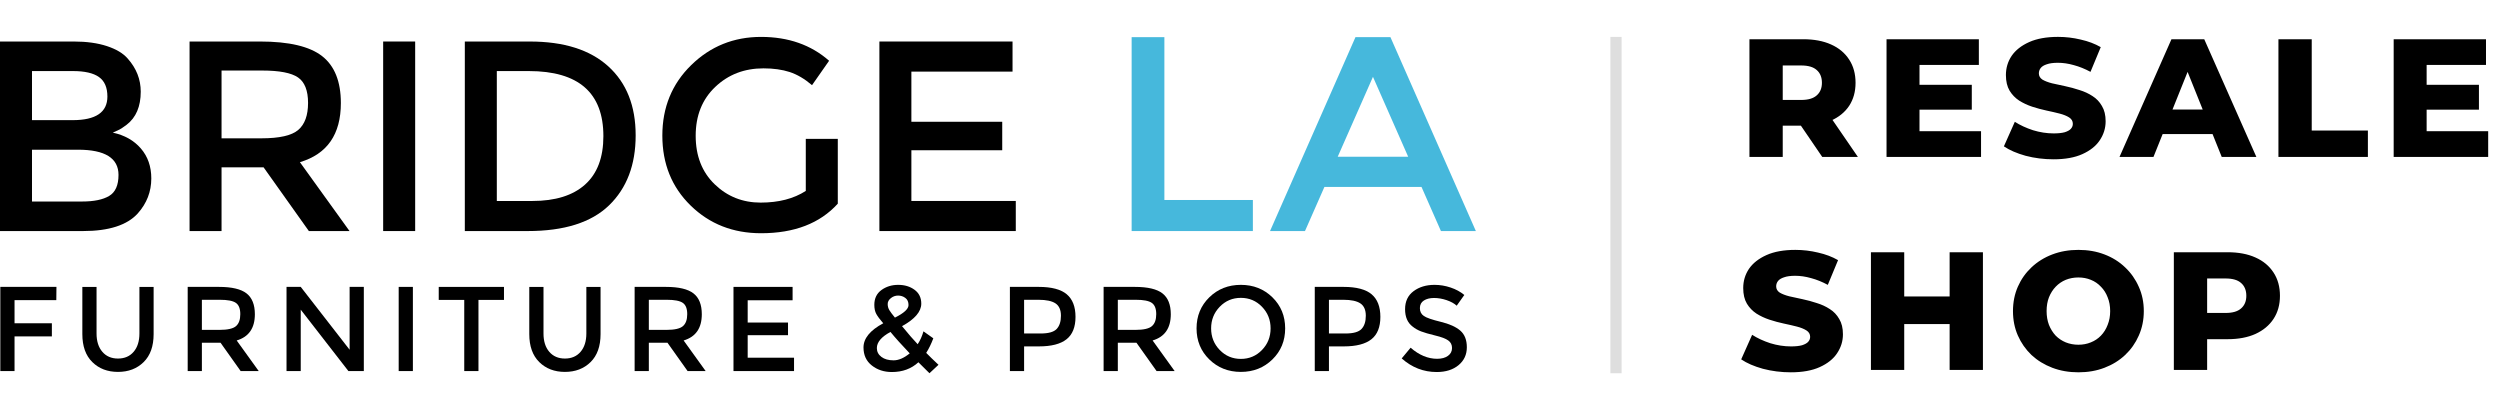 <svg width="223" height="37" viewBox="0 0 223 37" fill="none" xmlns="http://www.w3.org/2000/svg">
<path d="M2.854 17.975H7.33C8.377 17.975 9.18 17.81 9.736 17.478C10.291 17.149 10.571 16.523 10.571 15.604C10.571 14.104 9.368 13.354 6.965 13.354H2.854V17.975ZM2.854 10.717H6.482C8.546 10.717 9.58 10.017 9.58 8.613C9.58 7.806 9.329 7.226 8.828 6.872C8.329 6.517 7.555 6.339 6.506 6.339H2.854V10.717ZM7.401 20.61H0V3.703H6.579C7.724 3.703 8.712 3.84 9.543 4.114C10.374 4.389 10.99 4.759 11.393 5.226C12.168 6.097 12.554 7.081 12.554 8.177C12.554 9.501 12.134 10.484 11.296 11.128C10.99 11.355 10.779 11.496 10.666 11.552C10.555 11.609 10.353 11.701 10.062 11.83C11.111 12.056 11.946 12.527 12.566 13.245C13.186 13.963 13.496 14.854 13.496 15.919C13.496 17.095 13.094 18.136 12.287 19.04C11.336 20.087 9.708 20.61 7.401 20.61Z" fill="black"/>
<path d="M26.607 11.587C27.188 11.089 27.479 10.286 27.479 9.181C27.479 8.078 27.179 7.319 26.584 6.908C25.987 6.497 24.922 6.292 23.389 6.292H19.762V12.338H23.319C24.93 12.338 26.027 12.088 26.607 11.587ZM30.405 9.194C30.405 11.983 29.188 13.741 26.752 14.466L31.178 20.61H27.551L23.512 14.926H19.762V20.61H16.909V3.703H23.196C25.777 3.703 27.624 4.138 28.736 5.01C29.848 5.879 30.405 7.275 30.405 9.194Z" fill="black"/>
<path d="M34.178 3.703H37.033V20.61H34.178V3.703Z" fill="black"/>
<path d="M53.822 12.145C53.822 8.275 51.605 6.339 47.17 6.339H44.316V17.927H47.486C49.532 17.927 51.102 17.439 52.189 16.463C53.278 15.487 53.822 14.048 53.822 12.145ZM54.258 5.916C55.887 7.392 56.701 9.445 56.701 12.073C56.701 14.702 55.911 16.781 54.33 18.314C52.75 19.845 50.331 20.61 47.074 20.61H41.462V3.704H47.267C50.299 3.704 52.629 4.44 54.258 5.916Z" fill="black"/>
<path d="M71.876 12.386H74.731V18.168C73.135 19.926 70.853 20.804 67.885 20.804C65.386 20.804 63.293 19.982 61.608 18.337C59.922 16.693 59.081 14.612 59.081 12.096C59.081 9.58 59.939 7.484 61.656 5.807C63.374 4.13 65.45 3.292 67.885 3.292C70.32 3.292 72.344 4.001 73.956 5.42L72.433 7.597C71.772 7.033 71.106 6.643 70.437 6.423C69.769 6.207 68.99 6.097 68.104 6.097C66.393 6.097 64.959 6.65 63.798 7.756C62.637 8.859 62.055 10.31 62.055 12.109C62.055 13.906 62.62 15.35 63.75 16.439C64.877 17.528 66.245 18.072 67.85 18.072C69.454 18.072 70.796 17.725 71.876 17.031V12.386Z" fill="black"/>
<path d="M90.318 3.703V6.388H81.295V10.862H89.399V13.402H81.295V17.926H90.608V20.61H78.442V3.703H90.318Z" fill="black"/>
<path d="M100.942 20.61V3.314H103.863V17.839H111.756V20.61H100.942Z" fill="#46B8DC"/>
<path d="M125.609 13.98L122.468 6.853L119.325 13.98H125.609ZM118.137 16.676L116.405 20.61H113.287L120.908 3.313H124.026L131.647 20.61H128.531L126.799 16.676H118.137Z" fill="#46B8DC"/>
<path d="M1.297 26.773V28.836H4.627V30.005H1.297V33.099H0.029V25.591H5.035L5.023 26.773H1.297Z" fill="black"/>
<path d="M9.129 31.38C9.472 31.782 9.937 31.982 10.524 31.982C11.112 31.982 11.577 31.782 11.921 31.38C12.264 30.98 12.436 30.435 12.436 29.747V25.592H13.703V29.801C13.703 30.883 13.407 31.716 12.812 32.299C12.217 32.883 11.456 33.174 10.524 33.174C9.593 33.174 8.83 32.883 8.237 32.299C7.642 31.716 7.345 30.883 7.345 29.801V25.592H8.612V29.747C8.612 30.435 8.785 30.98 9.129 31.38Z" fill="black"/>
<path d="M21.048 29.093C21.306 28.872 21.434 28.515 21.434 28.024C21.434 27.534 21.302 27.197 21.037 27.015C20.772 26.832 20.3 26.741 19.619 26.741H18.008V29.425H19.587C20.303 29.425 20.79 29.315 21.048 29.093ZM22.734 28.03C22.734 29.269 22.193 30.05 21.113 30.37L23.078 33.099H21.467L19.673 30.574H18.008V33.099H16.742V25.591H19.534C20.679 25.591 21.499 25.785 21.992 26.172C22.486 26.558 22.734 27.179 22.734 28.03Z" fill="black"/>
<path d="M31.186 25.591H32.453V33.099H31.078L26.826 27.622V33.099H25.558V25.591H26.826L31.186 31.197V25.591Z" fill="black"/>
<path d="M35.563 25.591H36.829V33.099H35.563V25.591Z" fill="black"/>
<path d="M42.679 26.752V33.099H41.411V26.752H39.135V25.592H44.955V26.752H42.679Z" fill="black"/>
<path d="M48.995 31.38C49.339 31.782 49.805 31.982 50.391 31.982C50.978 31.982 51.445 31.782 51.788 31.38C52.131 30.98 52.303 30.435 52.303 29.747V25.592H53.57V29.801C53.57 30.883 53.273 31.716 52.679 32.299C52.085 32.883 51.322 33.174 50.391 33.174C49.461 33.174 48.698 32.883 48.104 32.299C47.51 31.716 47.212 30.883 47.212 29.801V25.592H48.48V29.747C48.48 30.435 48.651 30.98 48.995 31.38Z" fill="black"/>
<path d="M60.915 29.093C61.173 28.872 61.301 28.515 61.301 28.024C61.301 27.534 61.169 27.197 60.904 27.015C60.64 26.832 60.167 26.741 59.488 26.741H57.876V29.425H59.455C60.17 29.425 60.657 29.315 60.915 29.093ZM62.601 28.03C62.601 29.269 62.06 30.05 60.98 30.37L62.945 33.099H61.334L59.54 30.574H57.876V33.099H56.609V25.591H59.4C60.547 25.591 61.366 25.785 61.86 26.172C62.355 26.558 62.601 27.179 62.601 28.03Z" fill="black"/>
<path d="M70.699 25.591V26.784H66.693V28.771H70.291V29.899H66.693V31.907H70.828V33.099H65.427V25.591H70.699Z" fill="black"/>
<path d="M80.112 26.365C79.871 26.365 79.657 26.44 79.468 26.591C79.278 26.741 79.182 26.917 79.182 27.117C79.182 27.319 79.231 27.498 79.327 27.66C79.424 27.82 79.591 28.045 79.827 28.331C80.636 27.929 81.04 27.557 81.04 27.213C81.04 26.927 80.946 26.714 80.755 26.575C80.567 26.435 80.351 26.365 80.112 26.365ZM78.624 31.837C78.895 32.042 79.258 32.142 79.709 32.142C80.159 32.142 80.64 31.936 81.147 31.52C80.425 30.761 79.851 30.125 79.43 29.609C78.62 30.046 78.216 30.525 78.216 31.047C78.216 31.369 78.351 31.632 78.624 31.837ZM79.558 33.185C78.856 33.185 78.259 32.99 77.765 32.599C77.27 32.209 77.024 31.674 77.024 30.993C77.024 30.185 77.61 29.466 78.785 28.836C78.491 28.499 78.286 28.223 78.168 28.009C78.049 27.794 77.99 27.521 77.99 27.192C77.99 26.619 78.201 26.18 78.624 25.871C79.047 25.564 79.544 25.409 80.117 25.409C80.691 25.409 81.177 25.555 81.578 25.849C81.978 26.144 82.178 26.554 82.178 27.085C82.178 27.794 81.606 28.464 80.461 29.094C81.033 29.794 81.499 30.332 81.857 30.704C82.077 30.374 82.249 29.991 82.373 29.556L83.252 30.177C83.066 30.673 82.855 31.105 82.618 31.477C82.904 31.771 83.27 32.125 83.714 32.54L82.908 33.292L81.922 32.314C81.291 32.895 80.502 33.185 79.558 33.185Z" fill="black"/>
<path d="M94.253 29.344C94.508 29.077 94.636 28.682 94.636 28.164C94.636 27.644 94.474 27.278 94.153 27.063C93.83 26.848 93.325 26.741 92.637 26.741H91.35V29.747H92.82C93.523 29.747 94.001 29.615 94.253 29.344ZM95.151 26.247C95.673 26.685 95.935 27.357 95.935 28.266C95.935 29.175 95.668 29.841 95.135 30.263C94.602 30.686 93.783 30.898 92.681 30.898H91.35V33.099H90.083V25.591H92.659C93.798 25.591 94.629 25.81 95.151 26.247Z" fill="black"/>
<path d="M102.748 29.093C103.006 28.872 103.136 28.515 103.136 28.024C103.136 27.534 103.002 27.197 102.737 27.015C102.473 26.832 102 26.741 101.321 26.741H99.71V29.425H101.289C102.003 29.425 102.491 29.315 102.748 29.093ZM104.435 28.03C104.435 29.269 103.894 30.05 102.813 30.37L104.779 33.099H103.167L101.373 30.574H99.71V33.099H98.442V25.591H101.234C102.381 25.591 103.199 25.785 103.694 26.172C104.188 26.558 104.435 27.179 104.435 28.03Z" fill="black"/>
<path d="M112.569 27.364C112.058 26.835 111.429 26.569 110.684 26.569C109.94 26.569 109.312 26.835 108.8 27.364C108.287 27.894 108.032 28.536 108.032 29.292C108.032 30.047 108.287 30.69 108.8 31.219C109.312 31.749 109.94 32.014 110.684 32.014C111.429 32.014 112.058 31.749 112.569 31.219C113.082 30.69 113.337 30.047 113.337 29.292C113.337 28.536 113.082 27.894 112.569 27.364ZM113.498 32.062C112.739 32.803 111.801 33.174 110.684 33.174C109.568 33.174 108.63 32.803 107.871 32.062C107.113 31.321 106.732 30.397 106.732 29.292C106.732 28.186 107.113 27.262 107.871 26.52C108.63 25.779 109.568 25.409 110.684 25.409C111.801 25.409 112.739 25.779 113.498 26.52C114.257 27.262 114.637 28.186 114.637 29.292C114.637 30.397 114.257 31.321 113.498 32.062Z" fill="black"/>
<path d="M121.448 29.344C121.702 29.077 121.83 28.682 121.83 28.164C121.83 27.644 121.668 27.278 121.346 27.063C121.024 26.848 120.519 26.741 119.831 26.741H118.542V29.747H120.014C120.715 29.747 121.194 29.615 121.448 29.344ZM122.345 26.247C122.866 26.685 123.129 27.357 123.129 28.266C123.129 29.175 122.862 29.841 122.329 30.263C121.795 30.686 120.977 30.898 119.875 30.898H118.542V33.099H117.277V25.591H119.853C120.992 25.591 121.821 25.81 122.345 26.247Z" fill="black"/>
<path d="M127.916 26.58C127.547 26.58 127.244 26.655 127.009 26.806C126.772 26.956 126.654 27.183 126.654 27.488C126.654 27.793 126.772 28.025 127.009 28.186C127.244 28.347 127.747 28.52 128.516 28.707C129.287 28.893 129.867 29.154 130.256 29.489C130.647 29.827 130.842 30.323 130.842 30.977C130.842 31.633 130.595 32.164 130.101 32.573C129.607 32.981 128.96 33.185 128.157 33.185C126.983 33.185 125.941 32.781 125.032 31.971L125.827 31.016C126.585 31.674 127.374 32.004 128.188 32.004C128.597 32.004 128.922 31.916 129.161 31.74C129.401 31.566 129.521 31.332 129.521 31.043C129.521 30.753 129.408 30.527 129.182 30.367C128.957 30.204 128.569 30.058 128.017 29.926C127.467 29.793 127.046 29.671 126.76 29.561C126.474 29.45 126.22 29.305 125.999 29.126C125.554 28.789 125.333 28.273 125.333 27.579C125.333 26.883 125.585 26.349 126.09 25.973C126.595 25.597 127.218 25.409 127.963 25.409C128.444 25.409 128.919 25.488 129.391 25.646C129.864 25.804 130.273 26.025 130.617 26.311L129.939 27.268C129.718 27.067 129.418 26.902 129.039 26.773C128.659 26.645 128.284 26.58 127.916 26.58Z" fill="black"/>
<line x1="144.147" y1="3.292" x2="144.147" y2="33.292" stroke="#DEDEDE"/>
<path d="M156.05 14V3.5H160.85C161.81 3.5 162.635 3.655 163.325 3.965C164.025 4.275 164.565 4.725 164.945 5.315C165.325 5.895 165.515 6.585 165.515 7.385C165.515 8.175 165.325 8.86 164.945 9.44C164.565 10.01 164.025 10.45 163.325 10.76C162.635 11.06 161.81 11.21 160.85 11.21H157.7L159.02 9.965V14H156.05ZM162.545 14L159.935 10.175H163.1L165.725 14H162.545ZM159.02 10.28L157.7 8.915H160.67C161.29 8.915 161.75 8.78 162.05 8.51C162.36 8.24 162.515 7.865 162.515 7.385C162.515 6.895 162.36 6.515 162.05 6.245C161.75 5.975 161.29 5.84 160.67 5.84H157.7L159.02 4.475V10.28ZM171.009 7.565H175.884V9.785H171.009V7.565ZM171.219 11.705H176.709V14H168.279V3.5H176.514V5.795H171.219V11.705ZM183.172 14.21C182.312 14.21 181.482 14.105 180.682 13.895C179.892 13.675 179.247 13.395 178.747 13.055L179.722 10.865C180.192 11.165 180.732 11.415 181.342 11.615C181.962 11.805 182.577 11.9 183.187 11.9C183.597 11.9 183.927 11.865 184.177 11.795C184.427 11.715 184.607 11.615 184.717 11.495C184.837 11.365 184.897 11.215 184.897 11.045C184.897 10.805 184.787 10.615 184.567 10.475C184.347 10.335 184.062 10.22 183.712 10.13C183.362 10.04 182.972 9.95 182.542 9.86C182.122 9.77 181.697 9.655 181.267 9.515C180.847 9.375 180.462 9.195 180.112 8.975C179.762 8.745 179.477 8.45 179.257 8.09C179.037 7.72 178.927 7.255 178.927 6.695C178.927 6.065 179.097 5.495 179.437 4.985C179.787 4.475 180.307 4.065 180.997 3.755C181.687 3.445 182.547 3.29 183.577 3.29C184.267 3.29 184.942 3.37 185.602 3.53C186.272 3.68 186.867 3.905 187.387 4.205L186.472 6.41C185.972 6.14 185.477 5.94 184.987 5.81C184.497 5.67 184.022 5.6 183.562 5.6C183.152 5.6 182.822 5.645 182.572 5.735C182.322 5.815 182.142 5.925 182.032 6.065C181.922 6.205 181.867 6.365 181.867 6.545C181.867 6.775 181.972 6.96 182.182 7.1C182.402 7.23 182.687 7.34 183.037 7.43C183.397 7.51 183.787 7.595 184.207 7.685C184.637 7.775 185.062 7.89 185.482 8.03C185.912 8.16 186.302 8.34 186.652 8.57C187.002 8.79 187.282 9.085 187.492 9.455C187.712 9.815 187.822 10.27 187.822 10.82C187.822 11.43 187.647 11.995 187.297 12.515C186.957 13.025 186.442 13.435 185.752 13.745C185.072 14.055 184.212 14.21 183.172 14.21ZM189.059 14L193.694 3.5H196.619L201.269 14H198.179L194.549 4.955H195.719L192.089 14H189.059ZM191.594 11.96L192.359 9.77H197.489L198.254 11.96H191.594ZM203.236 14V3.5H206.206V11.645H211.216V14H203.236ZM216.246 7.565H221.121V9.785H216.246V7.565ZM216.456 11.705H221.946V14H213.516V3.5H221.751V5.795H216.456V11.705ZM159.74 33.21C158.88 33.21 158.05 33.105 157.25 32.895C156.46 32.675 155.815 32.395 155.315 32.055L156.29 29.865C156.76 30.165 157.3 30.415 157.91 30.615C158.53 30.805 159.145 30.9 159.755 30.9C160.165 30.9 160.495 30.865 160.745 30.795C160.995 30.715 161.175 30.615 161.285 30.495C161.405 30.365 161.465 30.215 161.465 30.045C161.465 29.805 161.355 29.615 161.135 29.475C160.915 29.335 160.63 29.22 160.28 29.13C159.93 29.04 159.54 28.95 159.11 28.86C158.69 28.77 158.265 28.655 157.835 28.515C157.415 28.375 157.03 28.195 156.68 27.975C156.33 27.745 156.045 27.45 155.825 27.09C155.605 26.72 155.495 26.255 155.495 25.695C155.495 25.065 155.665 24.495 156.005 23.985C156.355 23.475 156.875 23.065 157.565 22.755C158.255 22.445 159.115 22.29 160.145 22.29C160.835 22.29 161.51 22.37 162.17 22.53C162.84 22.68 163.435 22.905 163.955 23.205L163.04 25.41C162.54 25.14 162.045 24.94 161.555 24.81C161.065 24.67 160.59 24.6 160.13 24.6C159.72 24.6 159.39 24.645 159.14 24.735C158.89 24.815 158.71 24.925 158.6 25.065C158.49 25.205 158.435 25.365 158.435 25.545C158.435 25.775 158.54 25.96 158.75 26.1C158.97 26.23 159.255 26.34 159.605 26.43C159.965 26.51 160.355 26.595 160.775 26.685C161.205 26.775 161.63 26.89 162.05 27.03C162.48 27.16 162.87 27.34 163.22 27.57C163.57 27.79 163.85 28.085 164.06 28.455C164.28 28.815 164.39 29.27 164.39 29.82C164.39 30.43 164.215 30.995 163.865 31.515C163.525 32.025 163.01 32.435 162.32 32.745C161.64 33.055 160.78 33.21 159.74 33.21ZM173.907 22.5H176.877V33H173.907V22.5ZM169.857 33H166.887V22.5H169.857V33ZM174.117 28.905H169.647V26.445H174.117V28.905ZM185.392 33.21C184.552 33.21 183.777 33.075 183.067 32.805C182.357 32.535 181.737 32.155 181.207 31.665C180.687 31.165 180.282 30.585 179.992 29.925C179.702 29.265 179.557 28.54 179.557 27.75C179.557 26.96 179.702 26.235 179.992 25.575C180.282 24.915 180.687 24.34 181.207 23.85C181.737 23.35 182.357 22.965 183.067 22.695C183.777 22.425 184.552 22.29 185.392 22.29C186.242 22.29 187.017 22.425 187.717 22.695C188.427 22.965 189.042 23.35 189.562 23.85C190.082 24.34 190.487 24.915 190.777 25.575C191.077 26.235 191.227 26.96 191.227 27.75C191.227 28.54 191.077 29.27 190.777 29.94C190.487 30.6 190.082 31.175 189.562 31.665C189.042 32.155 188.427 32.535 187.717 32.805C187.017 33.075 186.242 33.21 185.392 33.21ZM185.392 30.75C185.792 30.75 186.162 30.68 186.502 30.54C186.852 30.4 187.152 30.2 187.402 29.94C187.662 29.67 187.862 29.35 188.002 28.98C188.152 28.61 188.227 28.2 188.227 27.75C188.227 27.29 188.152 26.88 188.002 26.52C187.862 26.15 187.662 25.835 187.402 25.575C187.152 25.305 186.852 25.1 186.502 24.96C186.162 24.82 185.792 24.75 185.392 24.75C184.992 24.75 184.617 24.82 184.267 24.96C183.927 25.1 183.627 25.305 183.367 25.575C183.117 25.835 182.917 26.15 182.767 26.52C182.627 26.88 182.557 27.29 182.557 27.75C182.557 28.2 182.627 28.61 182.767 28.98C182.917 29.35 183.117 29.67 183.367 29.94C183.627 30.2 183.927 30.4 184.267 30.54C184.617 30.68 184.992 30.75 185.392 30.75ZM193.907 33V22.5H198.707C199.667 22.5 200.492 22.655 201.182 22.965C201.882 23.275 202.422 23.725 202.802 24.315C203.182 24.895 203.372 25.585 203.372 26.385C203.372 27.175 203.182 27.86 202.802 28.44C202.422 29.02 201.882 29.47 201.182 29.79C200.492 30.1 199.667 30.255 198.707 30.255H195.557L196.877 28.965V33H193.907ZM196.877 29.28L195.557 27.915H198.527C199.147 27.915 199.607 27.78 199.907 27.51C200.217 27.24 200.372 26.865 200.372 26.385C200.372 25.895 200.217 25.515 199.907 25.245C199.607 24.975 199.147 24.84 198.527 24.84H195.557L196.877 23.475V29.28Z" fill="black"/>
</svg>
